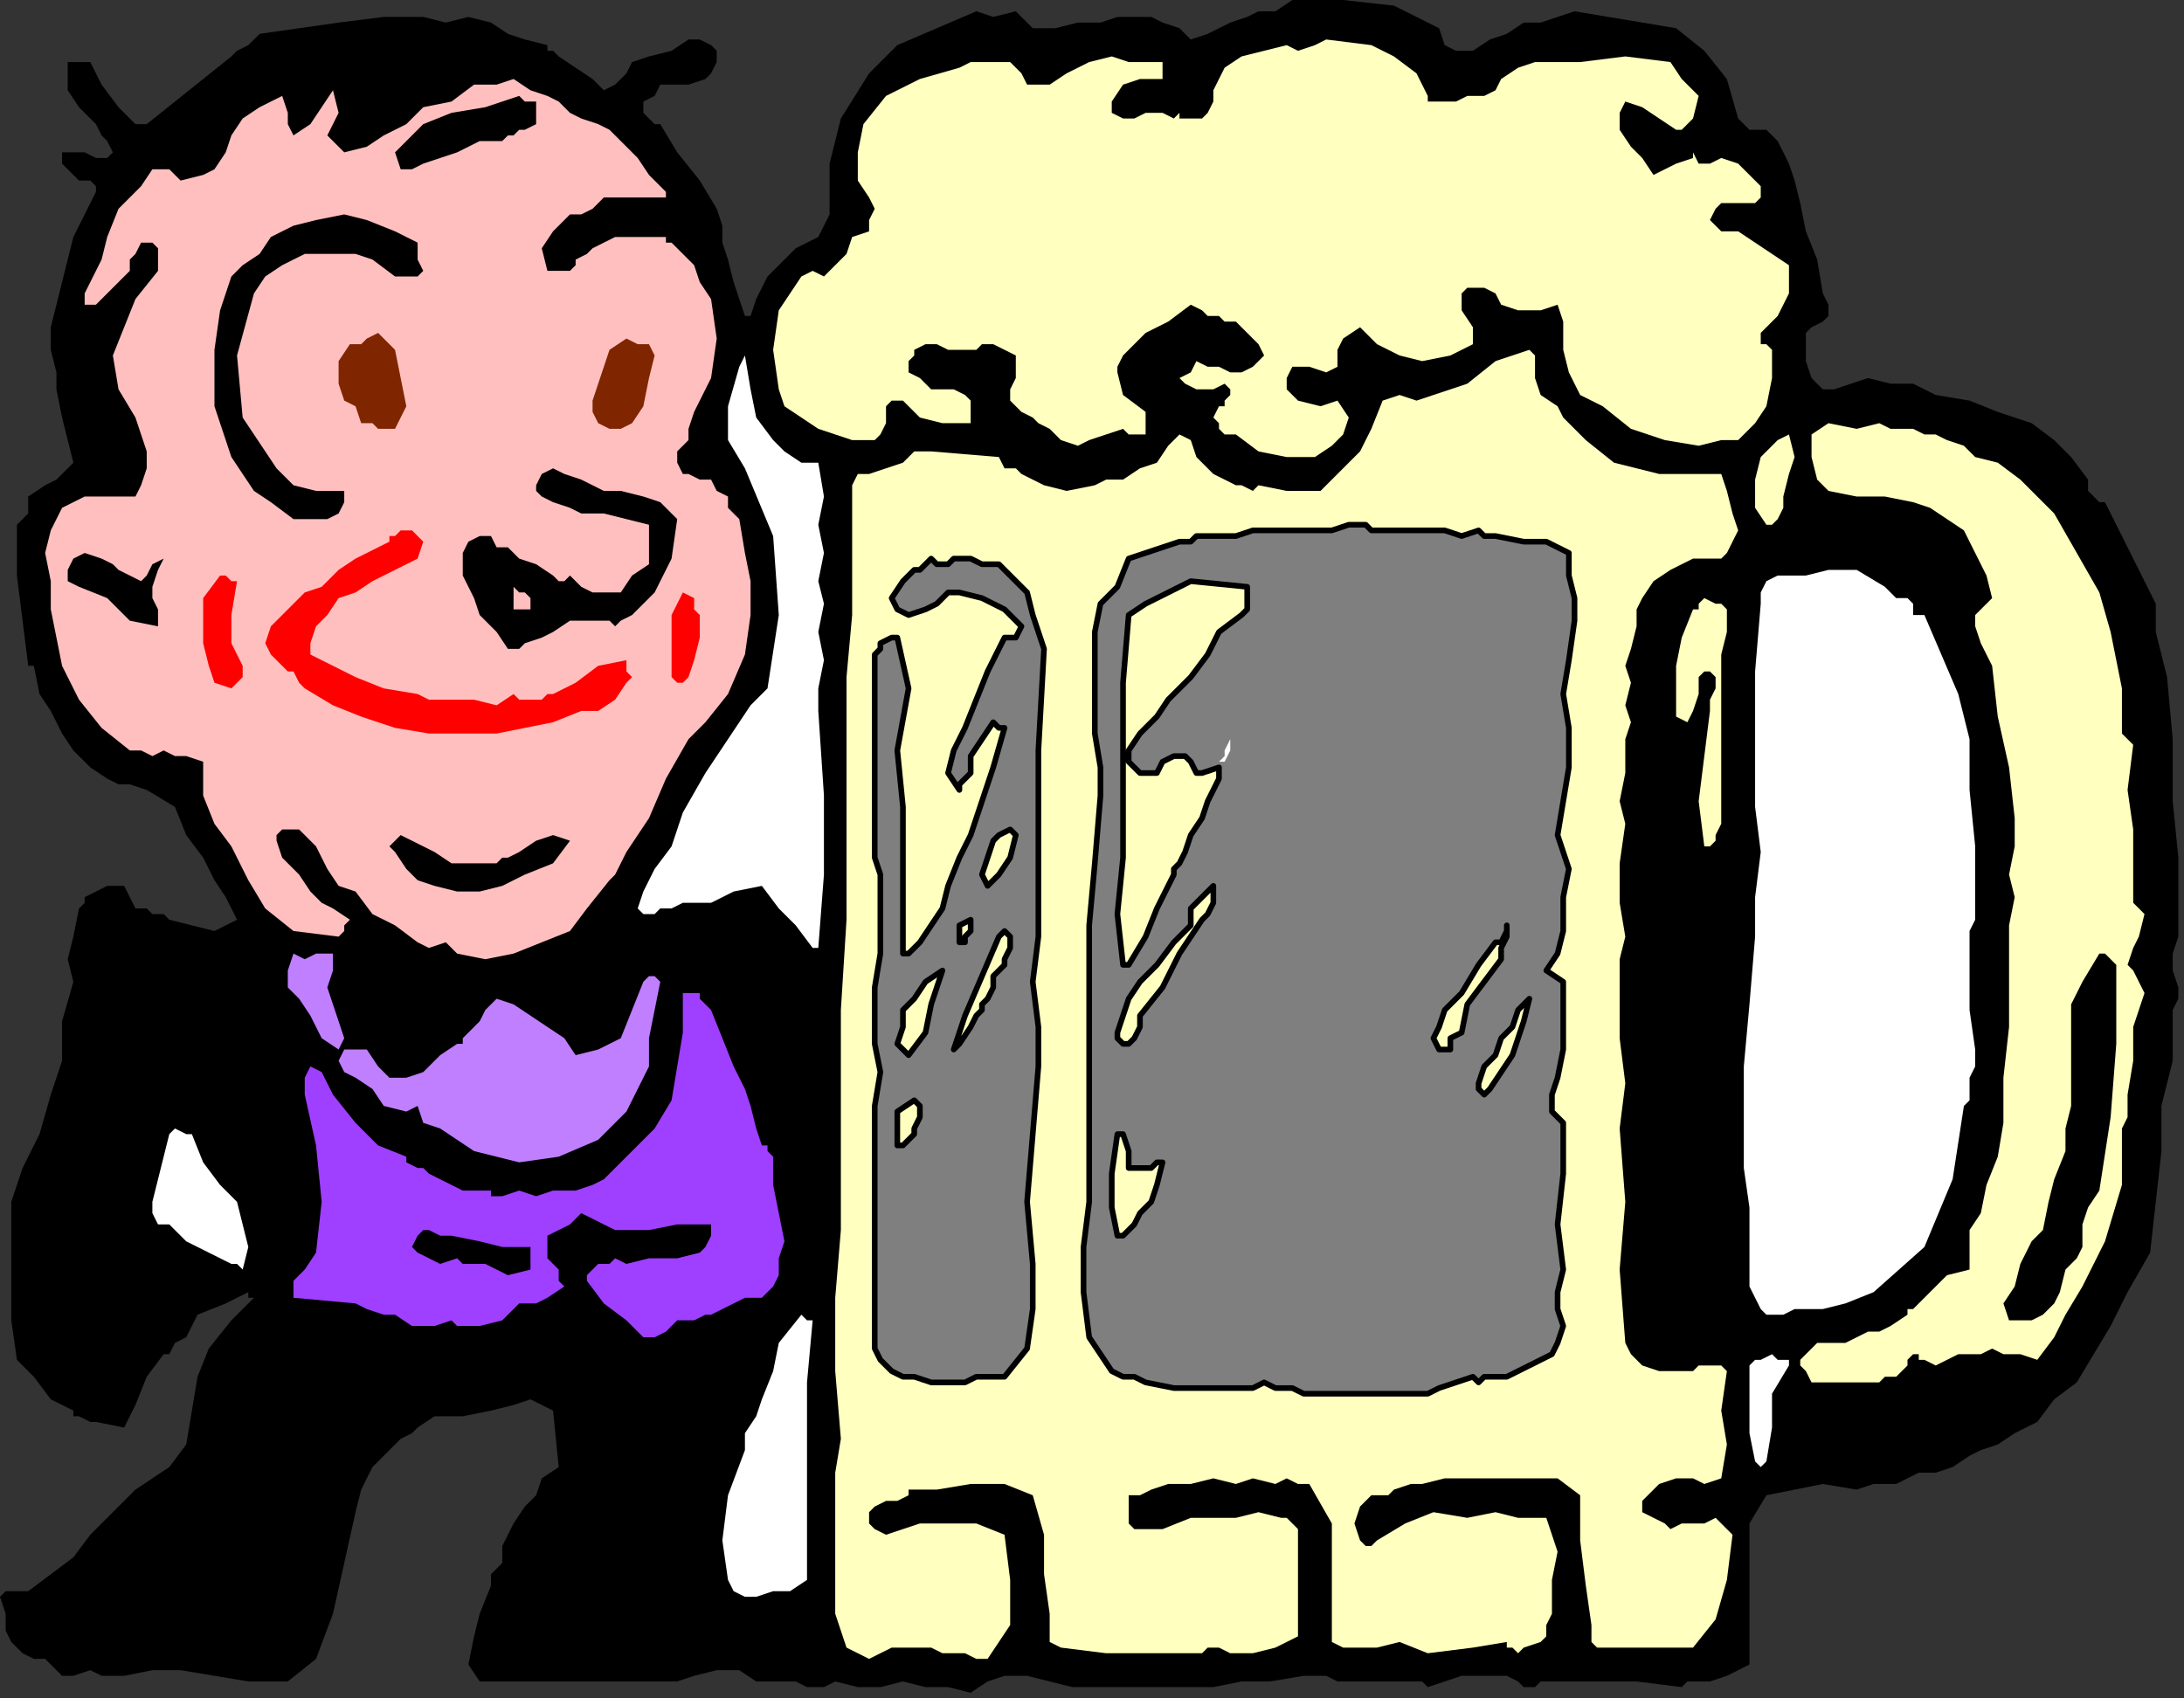 <?xml version="1.0" encoding="UTF-8" standalone="no"?>
<svg
   xmlns:dc="http://purl.org/dc/elements/1.1/"
   xmlns:cc="http://creativecommons.org/ns#"
   xmlns:rdf="http://www.w3.org/1999/02/22-rdf-syntax-ns#"
   xmlns:svg="http://www.w3.org/2000/svg"
   xmlns="http://www.w3.org/2000/svg"
   xmlns:sodipodi="http://sodipodi.sourceforge.net/DTD/sodipodi-0.dtd"
   xmlns:inkscape="http://www.inkscape.org/namespaces/inkscape"
   version="1.0"
   width="65.532mm"
   height="50.969mm"
   id="svg87"
   sodipodi:docname="PESSG032.WMF">
  <rect width="100%" height="100%" fill="#333333" stroke="none"/>
  <sodipodi:namedview
     pagecolor="#ffffff"
     bordercolor="#666666"
     borderopacity="1"
     objecttolerance="10"
     gridtolerance="10"
     guidetolerance="10"
     inkscape:pageopacity="0"
     inkscape:pageshadow="2"
     inkscape:window-width="640"
     inkscape:window-height="480"
     id="namedview89" />
  <defs
     id="defs3">
    <pattern
       id="WMFhbasepattern"
       patternUnits="userSpaceOnUse"
       width="6"
       height="6"
       x="0"
       y="0" />
  </defs>
  <path
     style="fill:#000000;fill-rule:evenodd;fill-opacity:1;stroke:none;"
     d="  M 163.2,3.2   L 163.84,5.12   L 165.12,5.76   L 167.04,5.76   L 167.04,5.76   L 168.96,4.48   L 170.88,3.84   L 172.8,2.56   L 172.8,2.56   L 174.72,2.56   L 176.64,1.92   L 178.56,1.28   L 178.56,1.28   L 182.4,1.92   L 186.24,2.56   L 190.08,3.2   L 190.08,3.2   L 193.28,5.76   L 195.84,8.96   L 197.12,13.44   L 197.12,13.44   L 198.4,14.72   L 200.32,14.72   L 201.6,16   L 201.6,16   L 202.88,18.56   L 203.52,20.48   L 204.16,23.04   L 204.16,23.04   L 204.8,26.24   L 206.08,29.44   L 206.72,33.28   L 206.72,33.28   L 207.36,34.56   L 207.36,35.84   L 206.72,36.48   L 206.72,36.48   L 205.44,37.12   L 204.8,37.76   L 204.8,38.4   L 204.8,38.4   L 204.8,40.96   L 205.44,42.88   L 206.72,44.16   L 206.72,44.16   L 208,44.16   L 209.92,43.52   L 211.84,42.88   L 211.84,42.88   L 214.4,43.52   L 216.96,43.52   L 219.52,44.8   L 219.52,44.8   L 223.36,45.44   L 226.56,46.72   L 230.4,48   L 230.4,48   L 232.96,49.92   L 234.88,51.84   L 236.8,54.4   L 236.8,54.4   L 236.8,55.68   L 237.44,56.32   L 238.08,56.96   L 238.08,56.96   L 238.72,56.96   L 240.64,60.8   L 242.56,64.64   L 244.48,68.48   L 244.48,68.48   L 244.48,71.68   L 245.12,74.24   L 245.76,76.8   L 245.76,76.8   L 246.4,83.84   L 246.4,90.88   L 247.04,97.28   L 247.04,97.28   L 247.04,106.24   L 246.4,108.16   L 246.4,110.08   L 247.04,112   L 247.04,112   L 247.04,113.28   L 246.4,114.56   L 246.4,115.2   L 246.4,115.2   L 246.4,120.32   L 245.12,125.44   L 245.12,129.92   L 245.12,129.92   L 245.12,130.56   L 244.48,136.32   L 243.84,142.08   L 241.28,146.56   L 241.28,146.56   L 239.36,150.4   L 237.44,153.6   L 235.52,156.8   L 235.52,156.8   L 232.96,158.72   L 231.04,161.28   L 228.48,162.56   L 228.48,162.56   L 226.56,163.84   L 224.64,164.48   L 223.36,165.12   L 223.36,165.12   L 221.44,166.4   L 219.52,167.04   L 217.6,167.04   L 217.6,167.04   L 215.04,168.32   L 212.48,168.32   L 210.56,168.96   L 210.56,168.96   L 206.72,168.32   L 203.52,168.96   L 200.32,169.6   L 200.32,169.6   L 198.4,172.8   L 198.4,177.92   L 198.4,183.68   L 198.4,188.8   L 198.4,188.8   L 195.84,190.08   L 193.92,190.72   L 191.36,190.72   L 191.36,190.72   L 190.72,191.36   L 185.6,190.72   L 179.84,190.72   L 174.72,190.72   L 174.72,190.72   L 174.08,191.36   L 172.8,191.36   L 172.16,190.72   L 172.16,190.72   L 170.88,190.08   L 169.6,190.08   L 168.32,190.08   L 168.32,190.08   L 165.76,190.08   L 163.84,190.72   L 161.92,191.36   L 161.92,191.36   L 161.28,190.72   L 151.68,190.72   L 150.4,190.08   L 149.12,190.08   L 147.84,190.08   L 147.84,190.08   L 144,190.72   L 140.8,190.72   L 137.6,191.36   L 137.6,191.36   L 135.68,191.36   L 134.4,191.36   L 132.48,191.36   L 132.48,191.36   L 127.36,191.36   L 121.6,191.36   L 116.48,190.08   L 116.48,190.08   L 113.92,190.08   L 112,190.72   L 110.08,192   L 110.08,192   L 107.52,191.36   L 104.96,191.36   L 102.4,190.72   L 102.4,190.72   L 99.84,191.36   L 97.28,191.36   L 94.72,190.72   L 94.72,190.72   L 93.44,191.36   L 91.52,191.36   L 90.24,190.72   L 90.24,190.72   L 87.68,190.72   L 85.76,190.72   L 83.84,189.44   L 83.84,189.44   L 81.28,189.44   L 78.72,190.08   L 76.8,190.72   L 76.8,190.72   L 74.24,190.72   L 71.68,190.72   L 69.76,190.72   L 69.76,190.72   L 68.48,190.72   L 67.84,190.72   L 67.2,190.72   L 67.2,190.72   L 62.72,190.72   L 58.88,190.72   L 54.4,190.72   L 54.4,190.72   L 53.12,188.8   L 53.76,185.6   L 54.4,183.04   L 55.68,179.84   L 55.68,179.84   L 55.68,178.56   L 56.32,177.92   L 56.96,177.28   L 56.96,177.28   L 56.96,175.36   L 58.24,172.8   L 59.52,170.88   L 59.52,170.88   L 60.8,169.6   L 61.44,167.68   L 63.36,166.4   L 63.36,166.4   L 62.72,160   L 60.16,158.72   L 58.24,159.36   L 55.68,160   L 55.68,160   L 52.48,160.64   L 49.28,160.64   L 47.36,161.92   L 47.36,161.92   L 46.72,162.56   L 45.44,163.2   L 44.8,163.84   L 44.8,163.84   L 42.24,166.4   L 40.96,168.96   L 40.32,171.52   L 40.32,171.52   L 39.04,177.28   L 37.76,183.04   L 35.84,188.16   L 35.84,188.16   L 32.64,190.72   L 28.16,190.72   L 24.32,190.08   L 24.32,190.08   L 20.48,189.44   L 17.28,189.44   L 14.08,190.08   L 14.08,190.08   L 11.52,190.08   L 10.24,189.44   L 8.32,190.08   L 8.32,190.08   L 7.04,190.08   L 5.76,188.8   L 5.12,188.16   L 5.12,188.16   L 3.84,188.16   L 2.56,187.52   L 1.28,186.24   L 1.28,186.24   L 0.64,184.96   L 0.64,183.04   L 0,181.12   L 0,181.12   L 0.64,180.48   L 1.92,180.48   L 3.2,180.48   L 3.2,180.48   L 5.76,178.56   L 8.32,176.64   L 10.24,174.08   L 10.24,174.08   L 12.8,171.52   L 15.36,168.96   L 19.2,166.4   L 19.2,166.4   L 21.12,163.84   L 21.76,160   L 22.4,156.16   L 22.4,156.16   L 23.68,152.96   L 26.24,149.76   L 28.8,147.2   L 28.8,147.2   L 28.8,147.2   L 28.16,147.2   L 28.16,146.56   L 28.16,146.56   L 25.6,147.84   L 22.4,149.12   L 21.12,151.68   L 21.12,151.68   L 19.84,152.32   L 19.2,153.6   L 18.56,153.6   L 18.56,153.6   L 16.64,156.16   L 15.36,159.36   L 14.08,161.92   L 10.88,161.28   L 10.88,161.28   L 10.24,161.28   L 8.96,160.64   L 8.32,160.64   L 8.32,160.64   L 8.32,160   L 5.76,158.72   L 3.84,156.16   L 1.92,154.24   L 1.92,154.24   L 1.28,149.76   L 1.28,145.28   L 1.28,140.8   L 1.28,140.8   L 1.28,136.32   L 2.56,132.48   L 4.48,128.64   L 5.76,124.16   L 5.76,124.16   L 7.04,120.32   L 7.04,115.84   L 8.32,111.36   L 8.32,111.36   L 7.68,108.8   L 8.32,106.24   L 8.96,103.04   L 8.96,103.04   L 8.96,103.04   L 9.6,102.4   L 9.6,101.76   L 9.6,101.76   L 10.88,101.12   L 12.16,100.48   L 14.08,100.48   L 14.08,100.48   L 14.72,101.76   L 15.36,103.04   L 16.64,103.04   L 16.64,103.04   L 17.28,103.68   L 18.56,103.68   L 19.2,104.32   L 19.2,104.32   L 21.76,104.96   L 24.32,105.6   L 26.88,104.32   L 26.88,104.32   L 25.6,101.76   L 24.32,99.84   L 23.04,97.28   L 23.04,97.28   L 21.12,94.72   L 19.84,91.52   L 16.64,89.6   L 16.64,89.6   L 14.72,88.96   L 13.44,88.96   L 12.16,88.32   L 12.16,88.32   L 10.24,87.04   L 8.32,85.12   L 7.04,83.2   L 7.04,83.2   L 5.76,80.64   L 4.48,78.72   L 3.84,75.52   L 3.84,75.52   L 3.2,75.52   L 2.56,70.4   L 1.92,65.28   L 1.92,59.52   L 1.92,59.52   L 3.2,58.24   L 3.2,56.32   L 5.12,55.04   L 5.12,55.04   L 6.4,54.4   L 7.04,53.76   L 8.32,52.48   L 8.32,52.48   L 7.68,49.92   L 7.04,47.36   L 6.4,44.16   L 6.4,44.16   L 6.4,42.24   L 5.76,39.68   L 5.76,37.12   L 5.76,37.12   L 7.04,32   L 8.32,26.88   L 10.88,21.76   L 10.88,21.76   L 10.88,21.76   L 10.88,21.12   L 10.24,20.48   L 10.24,20.48   L 8.96,20.48   L 8.32,19.84   L 7.68,19.2   L 7.68,19.2   L 7.04,18.56   L 7.04,17.92   L 7.04,17.28   L 7.04,17.28   L 8.32,17.28   L 9.6,17.28   L 10.88,17.92   L 10.88,17.92   L 11.52,17.92   L 12.16,17.92   L 12.8,17.28   L 12.8,17.28   L 12.16,16   L 11.52,15.36   L 10.88,14.08   L 10.88,14.08   L 8.96,12.16   L 7.68,10.24   L 7.68,7.68   L 7.68,7.68   L 7.68,7.04   L 8.96,7.04   L 10.24,7.04   L 10.24,7.04   L 11.52,9.6   L 13.44,12.16   L 15.36,14.08   L 15.36,14.08   L 16.64,14.08   L 19.84,11.52   L 23.04,8.96   L 26.24,6.4   L 26.24,6.4   L 26.88,5.76   L 28.16,5.12   L 29.44,3.84   L 29.44,3.84   L 33.92,3.2   L 38.4,2.56   L 43.52,1.92   L 43.52,1.92   L 44.8,1.92   L 46.08,1.92   L 48,1.92   L 48,1.92   L 50.56,2.56   L 53.12,1.92   L 55.68,2.56   L 55.68,2.56   L 57.6,3.84   L 59.52,4.48   L 62.08,5.12   L 62.08,5.12   L 62.08,5.76   L 62.72,5.76   L 63.36,6.4   L 63.36,6.4   L 65.28,7.68   L 67.2,8.96   L 68.48,10.24   L 68.48,10.24   L 69.76,9.6   L 71.04,8.32   L 71.68,7.04   L 71.68,7.04   L 73.6,6.4   L 76.16,5.76   L 78.08,4.48   L 78.08,4.48   L 79.36,4.48   L 80.64,5.12   L 81.28,5.76   L 81.28,5.76   L 81.28,7.04   L 80.64,8.32   L 80,8.96   L 80,8.96   L 78.08,9.6   L 76.8,9.6   L 74.88,9.6   L 74.88,9.6   L 74.24,10.88   L 72.96,11.52   L 72.96,12.8   L 72.96,12.8   L 73.6,13.44   L 74.24,14.08   L 74.88,14.08   L 74.88,14.08   L 76.8,17.28   L 79.36,20.48   L 81.28,23.68   L 81.28,23.68   L 81.92,25.6   L 81.92,27.52   L 82.56,29.44   L 82.56,29.44   L 83.2,32   L 83.84,33.92   L 84.48,35.84   L 84.48,35.84   L 85.12,35.84   L 85.76,33.92   L 87.04,31.36   L 88.96,29.44   L 88.96,29.44   L 89.6,28.8   L 90.24,28.16   L 91.52,27.52   L 91.52,27.52   L 92.8,26.88   L 93.44,25.6   L 94.08,24.32   L 94.08,24.32   L 94.08,18.56   L 95.36,13.44   L 98.56,8.32   L 98.56,8.32   L 101.76,5.12   L 106.24,3.2   L 110.72,1.28   L 110.72,1.28   L 112.64,1.92   L 115.2,1.28   L 117.12,3.2   L 117.12,3.2   L 119.68,3.2   L 122.24,2.56   L 124.8,2.56   L 124.8,2.56   L 126.72,1.92   L 128.64,1.92   L 130.56,1.92   L 130.56,1.92   L 131.84,2.56   L 133.76,3.2   L 135.04,4.48   L 135.04,4.48   L 136.96,3.84   L 139.52,2.56   L 141.44,1.92   L 141.44,1.92   L 142.72,1.28   L 144.64,1.28   L 146.56,0   L 146.56,0   L 152.32,0   L 158.08,0.64   L 163.2,3.2  z "
     id="path5" />
  <path
     style="fill:#ffffbf;fill-rule:evenodd;fill-opacity:1;stroke:none;"
     d="  M 155.52,5.12   L 158.08,6.4   L 160.64,8.32   L 161.92,10.88   L 161.92,10.88   L 161.92,11.52   L 162.56,11.52   L 163.2,11.52   L 163.2,11.52   L 163.84,11.52   L 165.12,11.52   L 166.4,10.88   L 166.4,10.88   L 167.04,10.88   L 168.32,10.88   L 169.6,10.24   L 169.6,10.24   L 170.24,8.96   L 172.16,7.68   L 174.08,7.04   L 174.08,7.04   L 179.2,7.04   L 184.32,6.4   L 189.44,7.04   L 189.44,7.04   L 190.72,8.96   L 192.64,10.88   L 192,13.44   L 192,13.44   L 191.36,14.08   L 190.72,14.72   L 190.08,14.72   L 190.08,14.72   L 188.16,13.44   L 186.24,12.16   L 184.32,11.52   L 184.32,11.52   L 183.68,12.8   L 183.68,14.08   L 183.68,14.72   L 183.68,14.72   L 184.96,16.64   L 186.24,17.92   L 187.52,19.84   L 187.52,19.84   L 188.8,19.2   L 190.08,18.56   L 192,17.92   L 192,17.92   L 192,17.28   L 192.64,18.56   L 193.92,18.56   L 195.2,17.92   L 195.2,17.92   L 197.12,18.56   L 198.4,19.84   L 199.68,21.12   L 199.68,21.12   L 199.68,21.76   L 199.68,22.4   L 199.04,23.04   L 199.04,23.04   L 197.76,23.04   L 196.48,23.04   L 195.2,23.04   L 195.2,23.04   L 194.56,23.68   L 193.92,24.96   L 194.56,25.6   L 194.56,25.6   L 195.2,26.24   L 196.48,26.24   L 197.12,26.24   L 197.12,26.24   L 199.04,27.52   L 200.96,28.8   L 202.88,30.08   L 202.88,30.08   L 202.88,33.28   L 201.6,35.84   L 199.68,37.76   L 199.68,37.76   L 199.68,39.04   L 200.32,39.04   L 200.96,39.68   L 200.96,39.68   L 200.96,42.88   L 200.32,46.08   L 199.04,48   L 199.04,48   L 197.12,49.92   L 195.2,49.92   L 192.64,50.56   L 192.64,50.56   L 188.8,49.92   L 184.96,48.64   L 181.76,46.08   L 181.76,46.08   L 179.2,44.8   L 177.92,42.24   L 177.28,39.68   L 177.28,39.68   L 177.28,38.4   L 177.28,36.48   L 176.64,34.56   L 176.64,34.56   L 174.72,35.2   L 172.16,35.2   L 170.24,34.56   L 170.24,34.56   L 169.6,33.28   L 168.32,32.64   L 167.04,32.64   L 167.04,32.64   L 166.4,32.64   L 165.76,33.28   L 165.76,33.28   L 165.76,33.28   L 165.76,35.2   L 167.04,37.12   L 167.04,39.04   L 167.04,39.04   L 164.48,40.32   L 161.28,40.96   L 158.72,40.32   L 158.72,40.32   L 156.16,39.04   L 154.24,37.12   L 152.32,38.4   L 152.32,38.4   L 151.68,39.68   L 151.68,41.6   L 150.4,42.24   L 150.4,42.24   L 148.48,41.6   L 146.56,41.6   L 145.92,42.88   L 145.92,42.88   L 145.92,44.16   L 146.56,44.8   L 147.2,45.44   L 147.2,45.44   L 149.76,46.08   L 151.68,45.44   L 152.96,47.36   L 152.96,47.36   L 152.32,49.28   L 151.04,50.56   L 149.12,51.84   L 149.12,51.84   L 145.92,51.84   L 142.72,51.2   L 140.16,49.28   L 140.16,49.28   L 139.52,49.28   L 138.88,49.28   L 138.24,48.64   L 138.24,48.64   L 138.24,48   L 137.6,47.36   L 138.24,46.08   L 138.24,46.08   L 138.88,46.08   L 138.88,45.44   L 139.52,44.8   L 139.52,44.8   L 139.52,44.16   L 139.52,44.16   L 138.88,43.52   L 138.88,43.52   L 137.6,44.16   L 135.68,44.16   L 134.4,43.52   L 134.4,43.52   L 133.76,42.88   L 135.04,42.24   L 135.68,40.96   L 135.68,40.96   L 136.96,41.6   L 138.24,41.6   L 139.52,42.24   L 139.52,42.24   L 140.8,42.24   L 142.08,41.6   L 143.36,40.32   L 143.36,40.32   L 142.72,39.04   L 141.44,37.76   L 140.16,36.48   L 140.16,36.48   L 139.52,36.48   L 138.88,36.48   L 138.24,35.84   L 138.24,35.84   L 136.96,35.84   L 136.32,35.2   L 135.04,34.56   L 135.04,34.56   L 132.48,36.48   L 129.92,37.76   L 128,39.68   L 128,39.68   L 127.36,40.32   L 126.72,41.6   L 126.72,42.24   L 126.72,42.24   L 127.36,44.8   L 129.92,46.72   L 129.92,49.28   L 129.92,49.28   L 128.64,49.28   L 128,49.28   L 127.36,48.64   L 127.36,48.64   L 125.44,49.28   L 123.52,49.92   L 122.24,50.56   L 122.24,50.56   L 120.32,49.92   L 119.04,48.64   L 117.76,48   L 117.76,48   L 117.12,47.36   L 115.84,46.72   L 115.2,46.08   L 115.2,46.08   L 114.56,45.44   L 114.56,44.16   L 115.2,42.88   L 115.2,42.88   L 115.2,42.24   L 115.2,40.96   L 115.2,40.32   L 115.2,40.32   L 113.92,39.68   L 112.64,39.04   L 111.36,39.04   L 111.36,39.04   L 110.72,39.68   L 110.08,39.68   L 109.44,39.68   L 109.44,39.68   L 107.52,39.68   L 106.24,39.04   L 104.96,39.04   L 104.96,39.04   L 103.68,39.68   L 103.68,40.32   L 103.04,40.96   L 103.04,40.96   L 103.04,42.24   L 104.32,42.88   L 104.96,43.52   L 104.96,43.52   L 105.6,44.16   L 106.24,44.16   L 106.88,44.16   L 106.88,44.16   L 108.16,44.16   L 109.44,44.8   L 110.08,45.44   L 110.08,45.44   L 110.08,46.08   L 110.08,47.36   L 110.08,48   L 110.08,48   L 106.88,48   L 104.32,47.36   L 102.4,45.44   L 102.4,45.44   L 101.12,45.44   L 100.48,46.08   L 100.48,46.72   L 100.48,46.72   L 100.48,48   L 99.84,49.28   L 99.2,49.92   L 99.2,49.92   L 96.64,49.92   L 94.72,49.28   L 92.8,48.64   L 92.8,48.64   L 90.88,47.36   L 88.96,46.08   L 88.32,44.16   L 88.32,44.16   L 87.68,39.68   L 88.32,35.2   L 90.88,31.36   L 90.88,31.36   L 92.16,30.72   L 93.44,31.36   L 94.72,30.08   L 94.72,30.08   L 96,28.8   L 96.64,26.88   L 98.56,26.24   L 98.56,26.24   L 98.56,24.96   L 99.2,23.68   L 98.56,22.4   L 98.56,22.4   L 97.28,20.48   L 97.28,17.28   L 97.92,14.08   L 97.92,14.08   L 100.48,10.88   L 104.32,8.96   L 108.8,7.68   L 108.8,7.68   L 110.08,7.04   L 112.64,7.04   L 114.56,7.04   L 114.56,7.04   L 115.84,8.32   L 116.48,9.6   L 119.04,9.6   L 119.04,9.6   L 120.96,8.32   L 123.52,7.04   L 126.08,6.4   L 126.08,6.4   L 128,7.04   L 129.92,7.04   L 131.84,7.04   L 131.84,7.04   L 131.84,7.68   L 131.84,8.32   L 131.84,8.96   L 131.84,8.96   L 129.28,8.96   L 127.36,9.6   L 126.08,11.52   L 126.08,11.52   L 126.08,12.8   L 127.36,13.44   L 128.64,13.44   L 128.64,13.44   L 129.92,12.8   L 131.84,12.8   L 133.12,13.44   L 133.12,13.44   L 133.76,12.8   L 133.76,13.44   L 135.04,13.44   L 135.68,13.44   L 135.68,13.44   L 136.32,13.44   L 136.96,12.8   L 137.6,11.52   L 137.6,11.52   L 137.6,10.24   L 138.24,8.96   L 138.88,7.68   L 138.88,7.68   L 140.8,6.4   L 143.36,5.76   L 145.92,5.12   L 145.92,5.12   L 147.2,5.76   L 149.12,5.12   L 150.4,4.48   L 150.4,4.48   L 155.52,5.12  z "
     id="path7" />
  <path
     style="fill:#ffbfbf;fill-rule:evenodd;fill-opacity:1;stroke:none;"
     d="  M 60.16,10.24   L 62.08,10.88   L 63.36,11.52   L 64.64,12.8   L 64.64,12.8   L 65.92,13.44   L 67.84,14.08   L 69.12,14.72   L 69.12,14.72   L 69.76,15.36   L 70.4,16   L 71.04,16.64   L 71.04,16.64   L 72.32,17.92   L 73.6,19.84   L 75.52,21.76   L 75.52,21.76   L 75.52,22.4   L 74.24,22.4   L 72.96,22.4   L 72.32,22.4   L 72.32,22.4   L 71.04,22.4   L 69.76,22.4   L 68.48,22.4   L 68.48,22.4   L 67.2,23.68   L 65.92,24.32   L 64.64,24.32   L 64.64,24.32   L 62.72,26.24   L 61.44,28.16   L 62.08,30.72   L 62.08,30.72   L 62.72,30.72   L 63.36,30.72   L 64.64,30.72   L 64.64,30.72   L 65.28,30.08   L 65.28,29.44   L 66.56,28.8   L 66.56,28.8   L 67.2,28.16   L 68.48,27.52   L 69.76,26.88   L 69.76,26.88   L 71.68,26.88   L 73.6,26.88   L 75.52,26.88   L 75.52,26.88   L 75.52,27.52   L 76.16,27.52   L 76.8,28.16   L 76.8,28.16   L 78.72,30.08   L 79.36,32   L 80.64,33.92   L 80.64,33.92   L 81.28,38.4   L 80.64,42.88   L 78.72,46.72   L 78.72,46.72   L 78.08,48.64   L 78.08,49.92   L 76.8,51.2   L 76.8,51.2   L 76.8,52.48   L 77.44,53.76   L 78.08,53.76   L 78.08,53.76   L 79.36,54.4   L 80.64,54.4   L 81.28,55.68   L 81.28,55.68   L 82.56,56.32   L 82.56,57.6   L 83.84,58.88   L 83.84,58.88   L 84.48,62.72   L 85.12,65.92   L 85.12,69.76   L 85.12,69.76   L 84.48,74.24   L 82.56,78.72   L 80,81.92   L 80,81.92   L 79.36,82.56   L 78.72,83.2   L 78.08,83.84   L 78.08,83.84   L 75.52,88.32   L 73.6,92.8   L 71.04,96.64   L 71.04,96.64   L 70.4,97.92   L 69.76,99.2   L 69.12,99.84   L 69.12,99.84   L 66.56,103.04   L 64.64,105.6   L 61.44,106.88   L 61.44,106.88   L 58.24,108.16   L 55.04,108.8   L 51.84,108.16   L 51.84,108.16   L 50.56,106.88   L 48.64,107.52   L 47.36,106.88   L 47.36,106.88   L 44.8,104.96   L 42.24,103.68   L 40.32,101.12   L 40.32,101.12   L 38.4,100.48   L 37.12,98.56   L 35.84,96   L 35.84,96   L 35.2,95.36   L 33.92,94.08   L 32.64,94.08   L 32.64,94.08   L 32,94.08   L 31.36,94.72   L 31.36,95.36   L 31.36,95.36   L 32,97.28   L 33.92,99.2   L 35.2,101.12   L 35.2,101.12   L 36.48,102.4   L 37.76,103.04   L 39.68,104.32   L 39.68,104.32   L 39.04,104.96   L 39.04,105.6   L 38.4,106.24   L 38.4,106.24   L 33.28,105.6   L 30.08,103.04   L 28.16,99.84   L 26.24,96   L 26.24,96   L 24.32,93.44   L 23.04,90.24   L 23.04,86.4   L 23.04,86.4   L 21.12,85.76   L 19.84,85.76   L 18.56,85.12   L 18.56,85.12   L 17.28,85.76   L 16,85.12   L 14.72,85.12   L 14.72,85.12   L 11.52,82.56   L 8.96,79.36   L 7.04,75.52   L 7.04,75.52   L 6.4,72.32   L 5.76,69.12   L 5.76,65.92   L 5.76,65.92   L 5.12,62.72   L 5.76,60.16   L 7.04,57.6   L 7.04,57.6   L 9.6,56.32   L 12.8,56.32   L 15.36,56.32   L 15.36,56.32   L 16,55.04   L 16.64,53.12   L 16.64,51.2   L 16.64,51.2   L 15.36,47.36   L 13.44,44.16   L 12.8,40.32   L 12.8,40.32   L 14.08,37.12   L 15.36,33.92   L 17.92,30.72   L 17.92,30.72   L 17.92,30.08   L 17.92,28.8   L 17.92,28.16   L 17.92,28.16   L 17.28,27.52   L 16.64,27.52   L 16,27.52   L 16,27.52   L 15.36,28.8   L 14.72,29.44   L 14.72,30.72   L 14.72,30.72   L 10.88,34.56   L 9.6,34.56   L 9.6,33.28   L 10.24,32   L 10.24,32   L 11.52,29.44   L 12.16,26.88   L 13.44,23.68   L 13.44,23.68   L 14.72,22.4   L 16,21.12   L 17.28,19.2   L 17.28,19.2   L 19.2,19.2   L 20.48,20.48   L 23.04,19.84   L 23.04,19.84   L 24.32,19.2   L 25.6,17.28   L 26.24,15.36   L 26.24,15.36   L 27.52,13.44   L 29.44,12.16   L 32,10.88   L 32,10.88   L 32.64,12.8   L 32.64,14.08   L 33.28,15.36   L 33.28,15.36   L 35.2,14.08   L 36.48,12.16   L 37.76,10.24   L 37.76,10.24   L 38.4,12.8   L 37.12,15.36   L 39.04,17.28   L 39.04,17.28   L 41.6,16.64   L 43.52,15.36   L 46.08,14.08   L 46.08,14.08   L 48,12.16   L 51.2,11.52   L 53.76,9.6   L 53.76,9.6   L 56.32,9.6   L 58.24,8.96   L 60.16,10.24  z "
     id="path9" />
  <path
     style="fill:#000000;fill-rule:evenodd;fill-opacity:1;stroke:none;"
     d="  M 60.8,12.8   L 60.8,14.08   L 59.52,14.72   L 58.88,14.72   L 58.88,14.72   L 58.24,15.36   L 57.6,15.36   L 56.96,16   L 56.96,16   L 54.4,16   L 51.84,17.28   L 49.92,17.92   L 49.92,17.92   L 48,18.56   L 46.72,19.2   L 45.44,19.2   L 45.44,19.2   L 44.8,17.28   L 46.08,16   L 48,14.08   L 48,14.08   L 51.2,12.8   L 55.04,12.16   L 58.88,10.88   L 58.88,10.88   L 59.52,11.52   L 60.8,11.52   L 60.8,12.8  z "
     id="path11" />
  <path
     style="fill:#000000;fill-rule:evenodd;fill-opacity:1;stroke:none;"
     d="  M 47.36,27.52   L 47.36,29.44   L 48,30.72   L 47.36,31.36   L 47.36,31.36   L 44.8,31.36   L 42.24,29.44   L 40.32,28.8   L 40.32,28.8   L 38.4,28.8   L 36.48,28.8   L 34.56,28.8   L 34.56,28.8   L 32,30.08   L 30.08,31.36   L 28.8,33.28   L 28.8,33.28   L 26.88,40.32   L 27.52,47.36   L 31.36,53.12   L 31.36,53.12   L 33.28,55.04   L 35.84,55.68   L 39.04,55.68   L 39.04,55.68   L 39.04,56.32   L 39.04,56.32   L 39.04,56.96   L 39.04,56.96   L 38.4,58.24   L 37.12,58.88   L 35.84,58.88   L 35.84,58.88   L 33.28,58.88   L 30.72,56.96   L 28.8,55.68   L 28.8,55.68   L 27.52,53.76   L 26.24,51.84   L 25.6,49.92   L 25.6,49.92   L 24.96,48   L 24.32,46.08   L 24.32,43.52   L 24.32,43.52   L 24.32,39.68   L 24.96,35.2   L 26.24,31.36   L 26.24,31.36   L 27.52,30.08   L 29.44,28.8   L 30.72,26.88   L 30.72,26.88   L 33.28,25.6   L 35.84,24.96   L 39.04,24.32   L 39.04,24.32   L 41.6,24.96   L 44.8,26.24   L 47.36,27.52  z "
     id="path13" />
  <path
     style="fill:#ffffbf;fill-rule:evenodd;fill-opacity:1;stroke:none;"
     d="  M 174.08,40.32   L 174.08,42.88   L 174.72,44.8   L 176.64,46.08   L 176.64,46.08   L 177.28,47.36   L 178.56,48.64   L 179.84,49.92   L 179.84,49.92   L 183.04,52.48   L 188.16,53.76   L 193.28,53.76   L 193.28,53.76   L 193.92,53.76   L 194.56,53.76   L 195.2,53.76   L 195.2,53.76   L 195.84,55.68   L 196.48,58.24   L 197.12,60.16   L 197.12,60.16   L 196.48,61.44   L 195.84,62.72   L 195.2,63.36   L 195.2,63.36   L 192,63.36   L 189.44,64.64   L 187.52,65.92   L 187.52,65.92   L 186.24,67.84   L 185.6,69.12   L 185.6,71.04   L 185.6,71.04   L 184.96,73.6   L 184.32,75.52   L 184.96,77.44   L 184.96,77.44   L 184.32,80   L 184.96,81.92   L 184.32,83.84   L 184.32,83.84   L 184.32,87.68   L 183.68,90.88   L 184.32,93.44   L 184.32,93.44   L 183.68,97.92   L 183.68,102.4   L 184.32,106.24   L 184.32,106.24   L 183.68,108.8   L 183.68,110.72   L 183.68,112.64   L 183.68,112.64   L 183.68,117.76   L 184.32,122.88   L 183.68,128   L 183.68,128   L 184.32,136.32   L 183.68,144   L 184.32,152.32   L 184.32,152.32   L 184.96,153.6   L 186.24,154.88   L 188.16,155.52   L 188.16,155.52   L 188.8,155.52   L 190.08,155.52   L 192,155.52   L 192,155.52   L 192.64,154.88   L 193.92,154.88   L 195.2,154.88   L 195.2,154.88   L 195.84,155.52   L 195.2,160   L 195.84,163.84   L 195.2,167.68   L 195.2,167.68   L 193.28,168.32   L 192,167.68   L 190.08,167.68   L 190.08,167.68   L 188.16,168.32   L 186.88,169.6   L 186.24,170.24   L 186.24,170.24   L 186.24,171.52   L 187.52,172.16   L 188.8,172.8   L 188.8,172.8   L 189.44,173.44   L 190.72,172.8   L 192,172.8   L 192,172.8   L 192.64,172.8   L 193.28,172.8   L 194.56,172.16   L 194.56,172.16   L 195.2,172.8   L 195.84,173.44   L 196.48,174.08   L 196.48,174.08   L 195.84,179.2   L 194.56,183.68   L 192,186.88   L 192,186.88   L 188.8,186.88   L 185.6,186.88   L 182.4,186.88   L 182.4,186.88   L 181.12,186.88   L 180.48,186.24   L 180.48,184.32   L 180.48,184.32   L 179.84,179.84   L 179.2,174.72   L 179.2,169.6   L 179.2,169.6   L 176.64,167.68   L 173.44,167.68   L 170.24,167.68   L 170.24,167.68   L 167.68,167.68   L 165.76,167.68   L 163.84,167.68   L 163.84,167.68   L 161.28,168.32   L 160,168.32   L 158.08,168.96   L 158.08,168.96   L 157.44,169.6   L 156.16,169.6   L 155.52,169.6   L 155.52,169.6   L 154.24,170.88   L 153.6,172.8   L 154.24,174.72   L 154.24,174.72   L 154.88,175.36   L 155.52,175.36   L 156.16,174.72   L 156.16,174.72   L 159.36,172.8   L 162.56,171.52   L 166.4,172.16   L 166.4,172.16   L 169.6,171.52   L 172.16,172.16   L 175.36,172.16   L 175.36,172.16   L 176.64,176   L 176,179.2   L 176,183.04   L 176,183.04   L 175.36,184.32   L 175.36,185.6   L 174.72,186.24   L 174.72,186.24   L 172.8,186.88   L 172.16,187.52   L 171.52,186.88   L 171.52,186.88   L 170.88,186.88   L 170.88,186.24   L 170.88,186.24   L 170.88,186.24   L 167.04,186.88   L 161.92,187.52   L 158.72,186.24   L 158.72,186.24   L 156.16,186.88   L 154.24,186.88   L 152.32,186.88   L 152.32,186.88   L 151.04,186.24   L 151.04,184.32   L 151.04,183.04   L 151.04,183.04   L 151.04,177.92   L 151.04,172.8   L 148.48,168.32   L 148.48,168.32   L 147.2,168.32   L 145.92,167.68   L 144.64,168.32   L 144.64,168.32   L 142.08,167.68   L 140.16,168.32   L 137.6,167.68   L 137.6,167.68   L 135.04,168.32   L 132.48,168.32   L 130.56,168.96   L 130.56,168.96   L 129.28,169.6   L 128,169.6   L 128,170.88   L 128,170.88   L 128,172.16   L 128,172.8   L 128.64,173.44   L 128.64,173.44   L 131.84,173.44   L 135.04,172.16   L 138.24,172.16   L 138.24,172.16   L 140.16,172.16   L 142.72,171.52   L 145.28,172.16   L 145.28,172.16   L 145.92,172.16   L 146.56,172.8   L 147.2,173.44   L 147.2,173.44   L 147.2,177.92   L 147.2,181.76   L 147.2,185.6   L 147.2,185.6   L 144.64,186.88   L 142.08,187.52   L 139.52,187.52   L 139.52,187.52   L 138.24,186.88   L 136.96,186.88   L 136.32,187.52   L 136.32,187.52   L 130.56,187.52   L 125.44,187.52   L 120.32,186.88   L 120.32,186.88   L 119.04,186.24   L 119.04,184.32   L 119.04,183.04   L 119.04,183.04   L 118.4,178.56   L 118.4,174.08   L 117.12,169.6   L 117.12,169.6   L 113.92,168.32   L 110.08,168.32   L 106.24,168.96   L 103.04,168.96   L 103.04,168.96   L 103.04,169.6   L 101.76,170.24   L 100.48,170.24   L 99.2,170.88   L 99.2,170.88   L 98.56,171.52   L 98.56,172.8   L 99.2,173.44   L 99.2,173.44   L 100.48,174.08   L 102.4,173.44   L 104.32,172.8   L 104.32,172.8   L 107.52,172.8   L 110.72,172.8   L 113.92,174.08   L 113.92,174.08   L 114.56,179.2   L 114.56,184.32   L 112,188.16   L 112,188.16   L 110.72,188.16   L 109.44,187.52   L 108.8,187.52   L 108.8,187.52   L 106.88,187.52   L 105.6,186.88   L 103.68,186.88   L 103.68,186.88   L 101.12,186.88   L 98.56,188.16   L 96,186.88   L 96,186.88   L 94.72,183.04   L 94.72,179.2   L 94.72,175.36   L 94.72,175.36   L 94.72,171.52   L 94.72,167.04   L 95.36,163.2   L 95.36,163.2   L 94.72,155.52   L 94.72,147.2   L 95.36,139.52   L 95.36,139.52   L 95.36,138.24   L 95.36,136.32   L 95.36,134.4   L 95.36,134.4   L 95.36,124.8   L 95.36,114.56   L 96,104.32   L 96,104.32   L 96,103.04   L 96,101.12   L 96,99.2   L 96,99.2   L 96,92.16   L 96,84.48   L 96,76.8   L 96,76.8   L 96.64,69.76   L 96.64,62.72   L 96.64,55.04   L 96.64,55.04   L 97.28,53.76   L 98.56,53.76   L 100.48,53.12   L 100.48,53.12   L 102.4,52.48   L 103.68,51.2   L 105.6,51.2   L 105.6,51.2   L 113.28,51.84   L 113.92,53.12   L 115.2,53.12   L 115.84,53.76   L 115.84,53.76   L 118.4,55.04   L 120.96,55.68   L 124.16,55.04   L 124.16,55.04   L 125.44,54.4   L 127.36,54.4   L 129.28,53.12   L 129.28,53.12   L 131.2,52.48   L 132.48,50.56   L 133.76,49.28   L 133.76,49.28   L 135.04,49.92   L 135.68,51.84   L 136.32,52.48   L 136.32,52.48   L 137.6,53.76   L 138.88,54.4   L 140.16,55.04   L 140.16,55.04   L 140.8,55.04   L 142.08,55.68   L 142.72,55.04   L 142.72,55.04   L 145.92,55.68   L 149.76,55.68   L 152.32,53.12   L 152.32,53.12   L 154.24,51.2   L 155.52,48.64   L 156.8,45.44   L 156.8,45.44   L 158.72,44.8   L 160.64,45.44   L 162.56,44.8   L 162.56,44.8   L 166.4,43.52   L 169.6,40.96   L 173.44,39.68   L 173.44,39.68   L 174.08,40.32  z "
     id="path15" />
  <path
     style="fill:#7f2600;fill-rule:evenodd;fill-opacity:1;stroke:none;"
     d="  M 74.24,40.32   L 73.6,42.88   L 72.96,46.08   L 71.68,48   L 71.68,48   L 70.4,48.64   L 69.12,48.64   L 67.84,48   L 67.84,48   L 67.2,46.72   L 67.2,45.44   L 67.84,43.52   L 67.84,43.52   L 68.48,41.6   L 69.12,39.68   L 71.04,38.4   L 71.04,38.4   L 72.32,39.04   L 73.6,39.04   L 74.24,40.32  z "
     id="path17" />
  <path
     style="fill:#7f2600;fill-rule:evenodd;fill-opacity:1;stroke:none;"
     d="  M 44.8,39.68   L 45.44,42.88   L 46.08,46.08   L 44.8,48.64   L 44.8,48.64   L 43.52,48.64   L 42.88,48.64   L 42.24,48   L 42.24,48   L 40.96,48   L 40.32,46.08   L 39.04,45.44   L 39.04,45.44   L 38.4,43.52   L 38.4,40.96   L 39.68,39.04   L 39.68,39.04   L 40.96,39.04   L 41.6,38.4   L 42.88,37.76   L 42.88,37.76   L 43.52,38.4   L 44.16,39.04   L 44.8,39.68  z "
     id="path19" />
  <path
     style="fill:#ffffff;fill-rule:evenodd;fill-opacity:1;stroke:none;"
     d="  M 87.68,49.92   L 88.96,51.2   L 90.88,52.48   L 92.8,52.48   L 92.8,52.48   L 93.44,56.32   L 92.8,59.52   L 93.44,62.72   L 93.44,62.72   L 92.8,65.92   L 93.44,68.48   L 92.8,71.68   L 92.8,71.68   L 93.44,74.88   L 92.8,78.08   L 92.8,80.64   L 92.8,80.64   L 93.44,90.24   L 93.44,99.2   L 92.8,107.52   L 92.8,107.52   L 92.16,107.52   L 90.24,104.96   L 88.32,103.04   L 86.4,100.48   L 86.4,100.48   L 83.2,101.12   L 80.64,102.4   L 77.44,102.4   L 77.44,102.4   L 76.16,103.04   L 74.88,103.04   L 74.24,103.68   L 74.24,103.68   L 73.6,103.68   L 72.96,103.68   L 72.32,103.04   L 72.32,103.04   L 72.96,101.12   L 74.24,98.56   L 76.16,96   L 76.16,96   L 77.44,92.16   L 80,87.68   L 82.56,83.84   L 82.56,83.84   L 83.84,81.92   L 85.12,80   L 87.04,78.08   L 87.04,78.08   L 88.32,69.76   L 87.68,60.8   L 84.48,53.12   L 84.48,53.12   L 82.56,49.92   L 82.56,46.08   L 83.84,41.6   L 83.84,41.6   L 84.48,40.32   L 85.12,44.16   L 85.76,47.36   L 87.68,49.92  z "
     id="path21" />
  <path
     style="fill:#ffffbf;fill-rule:evenodd;fill-opacity:1;stroke:none;"
     d="  M 213.12,48   L 214.4,48.64   L 215.68,48.64   L 216.96,48.64   L 216.96,48.64   L 218.24,49.28   L 219.52,49.28   L 220.8,49.92   L 220.8,49.92   L 222.72,50.56   L 224,51.84   L 226.56,52.48   L 226.56,52.48   L 229.12,54.4   L 231.04,56.32   L 232.96,58.24   L 232.96,58.24   L 235.52,62.72   L 238.08,67.2   L 239.36,71.68   L 239.36,71.68   L 240,74.88   L 240.64,78.08   L 240.64,80.64   L 240.64,80.64   L 240.64,81.92   L 240.64,83.2   L 241.92,84.48   L 241.92,84.48   L 241.28,89.6   L 241.92,94.08   L 241.92,98.56   L 241.92,98.56   L 241.92,100.48   L 241.92,102.4   L 243.2,103.68   L 243.2,103.68   L 242.56,106.24   L 241.92,107.52   L 241.28,109.44   L 241.28,109.44   L 241.92,110.08   L 242.56,111.36   L 243.2,112.64   L 243.2,112.64   L 241.92,116.48   L 241.92,120.32   L 241.28,124.16   L 241.28,124.16   L 241.28,125.44   L 241.28,126.72   L 240.64,128   L 240.64,128   L 240.64,134.4   L 238.72,140.8   L 236.16,145.92   L 236.16,145.92   L 234.24,149.12   L 232.96,151.68   L 231.04,154.24   L 231.04,154.24   L 229.12,153.6   L 227.2,153.6   L 225.92,152.96   L 225.92,152.96   L 224.64,153.6   L 223.36,153.6   L 222.08,153.6   L 222.08,153.6   L 220.8,154.24   L 219.52,154.88   L 218.24,154.24   L 218.24,154.24   L 217.6,154.24   L 217.6,153.6   L 217.6,153.6   L 217.6,153.6   L 216.96,153.6   L 216.32,154.24   L 216.32,154.88   L 216.32,154.88   L 215.04,156.16   L 213.76,156.16   L 213.12,156.8   L 213.12,156.8   L 210.56,156.8   L 208,156.8   L 205.44,156.8   L 205.44,156.8   L 204.8,155.52   L 204.16,154.88   L 204.16,154.24   L 204.16,154.24   L 206.08,152.32   L 209.28,152.32   L 211.84,151.04   L 211.84,151.04   L 213.12,151.04   L 214.4,150.4   L 216.32,149.12   L 216.32,149.12   L 216.32,148.48   L 216.96,148.48   L 217.6,147.84   L 217.6,147.84   L 218.88,146.56   L 220.8,144.64   L 223.36,144   L 223.36,144   L 223.36,142.08   L 223.36,139.52   L 224.64,137.6   L 224.64,137.6   L 225.28,134.4   L 226.56,131.2   L 227.2,127.36   L 227.2,127.36   L 227.2,122.24   L 227.84,116.48   L 227.84,110.72   L 227.84,110.72   L 227.84,108.16   L 227.84,104.96   L 228.48,101.76   L 228.48,101.76   L 227.84,99.2   L 228.48,96   L 228.48,92.8   L 228.48,92.8   L 227.84,87.04   L 226.56,81.28   L 225.92,75.52   L 225.92,75.52   L 225.28,74.24   L 224.64,72.96   L 224,71.04   L 224,71.04   L 224,69.76   L 224.64,69.12   L 225.92,67.84   L 225.92,67.84   L 225.28,65.28   L 224,62.72   L 222.72,60.16   L 222.72,60.16   L 220.8,58.88   L 218.88,57.6   L 216.96,56.96   L 216.96,56.96   L 213.76,56.32   L 210.56,56.32   L 207.36,55.68   L 207.36,55.68   L 206.08,54.4   L 205.44,51.84   L 205.44,49.28   L 205.44,49.28   L 207.36,48   L 210.56,48.64   L 213.12,48  z "
     id="path23" />
  <path
     style="fill:#ffffbf;fill-rule:evenodd;fill-opacity:1;stroke:none;"
     d="  M 202.24,56.32   L 202.24,57.6   L 201.6,58.88   L 200.96,59.52   L 200.96,59.52   L 200.96,59.52   L 200.32,59.52   L 200.32,59.52   L 200.32,59.52   L 199.04,57.6   L 199.04,54.4   L 199.68,51.84   L 199.68,51.84   L 200.32,51.2   L 201.6,49.92   L 202.88,49.28   L 202.88,49.28   L 203.52,51.84   L 202.88,53.76   L 202.24,56.32  z "
     id="path25" />
  <path
     style="fill:#000000;fill-rule:evenodd;fill-opacity:1;stroke:none;"
     d="  M 70.4,55.68   L 72.96,56.32   L 74.88,56.96   L 76.8,58.88   L 76.8,58.88   L 76.16,63.36   L 74.24,67.2   L 71.68,69.76   L 71.68,69.76   L 70.4,70.4   L 69.76,71.04   L 69.12,70.4   L 69.12,70.4   L 64.64,70.4   L 62.72,71.68   L 61.44,72.32   L 59.52,72.96   L 59.52,72.96   L 58.88,73.6   L 58.24,73.6   L 57.6,73.6   L 57.6,73.6   L 56.32,71.68   L 54.4,69.76   L 53.76,67.84   L 53.76,67.84   L 53.12,66.56   L 52.48,65.28   L 52.48,63.36   L 52.48,63.36   L 52.48,62.72   L 53.12,61.44   L 54.4,60.8   L 54.4,60.8   L 55.68,60.8   L 56.32,62.08   L 57.6,62.08   L 57.6,62.08   L 58.88,63.36   L 60.8,64   L 62.72,65.28   L 62.72,65.28   L 63.36,65.92   L 64,65.92   L 64.64,65.28   L 64.64,65.28   L 65.92,66.56   L 67.2,67.2   L 68.48,67.2   L 68.48,67.2   L 70.4,67.2   L 71.68,65.28   L 73.6,64   L 73.6,64   L 73.6,62.72   L 73.6,61.44   L 73.6,59.52   L 73.6,59.52   L 71.04,58.88   L 68.48,58.24   L 65.92,58.24   L 65.92,58.24   L 64.64,57.6   L 62.72,56.96   L 61.44,56.32   L 61.44,56.32   L 60.8,55.68   L 60.8,55.04   L 61.44,53.76   L 61.44,53.76   L 62.72,53.12   L 64,53.76   L 65.92,54.4   L 65.92,54.4   L 67.2,55.04   L 68.48,55.68   L 70.4,55.68  z "
     id="path27" />
  <path
     style="fill:#7f7f7f;fill-rule:evenodd;fill-opacity:1;stroke:#000000;stroke-width:0.64px;stroke-linecap:round;stroke-linejoin:round;stroke-miterlimit:4;stroke-dasharray:none;stroke-opacity:1;"
     d="  M 156.8,60.16   L 158.72,60.16   L 160.64,60.16   L 162.56,60.16   L 162.56,60.16   L 163.84,60.16   L 165.76,60.8   L 167.68,60.16   L 167.68,60.16   L 168.32,60.8   L 168.96,60.8   L 169.6,60.8   L 169.6,60.8   L 172.8,61.44   L 175.36,61.44   L 177.92,62.72   L 177.92,62.72   L 177.92,65.28   L 178.56,67.84   L 178.56,70.4   L 178.56,70.4   L 177.92,74.88   L 177.28,78.72   L 177.92,82.56   L 177.92,82.56   L 177.92,87.04   L 177.28,90.88   L 176.64,94.72   L 176.64,94.72   L 177.92,98.56   L 177.28,101.76   L 177.28,105.6   L 177.28,105.6   L 176.64,108.16   L 175.36,110.08   L 177.28,111.36   L 177.28,111.36   L 177.28,115.2   L 177.28,119.04   L 176.64,122.24   L 176.64,122.24   L 176,124.16   L 176,126.08   L 177.28,127.36   L 177.28,127.36   L 177.28,133.12   L 176.64,138.88   L 177.28,144   L 177.28,144   L 176.64,146.56   L 176.64,148.48   L 177.28,150.4   L 177.28,150.4   L 176.64,152.32   L 176,153.6   L 174.72,154.24   L 174.72,154.24   L 172.16,155.52   L 170.88,156.16   L 168.32,156.16   L 168.32,156.16   L 167.68,156.8   L 167.68,156.8   L 167.04,156.16   L 167.04,156.16   L 165.12,156.8   L 163.2,157.44   L 161.92,158.08   L 161.92,158.08   L 158.72,158.08   L 155.52,158.08   L 152.32,158.08   L 152.32,158.08   L 151.04,158.08   L 149.12,158.08   L 147.84,158.08   L 147.84,158.08   L 146.56,157.44   L 144.64,157.44   L 143.36,156.8   L 143.36,156.8   L 142.08,157.44   L 140.8,157.44   L 139.52,157.44   L 139.52,157.44   L 136.32,157.44   L 133.12,157.44   L 129.92,156.8   L 129.92,156.8   L 128.64,156.16   L 127.36,156.16   L 126.08,155.52   L 126.08,155.52   L 123.52,151.68   L 122.88,146.56   L 122.88,141.44   L 123.52,136.32   L 123.52,136.32   L 123.52,131.84   L 123.52,126.72   L 123.52,121.6   L 123.52,121.6   L 123.52,119.04   L 123.52,115.84   L 123.52,112.64   L 123.52,112.64   L 123.52,104.96   L 124.16,97.92   L 124.8,90.24   L 124.8,90.24   L 124.8,87.04   L 124.16,83.2   L 124.16,80   L 124.16,80   L 124.16,77.44   L 124.16,74.24   L 124.16,71.68   L 124.16,71.68   L 124.8,68.48   L 126.72,66.56   L 128,63.36   L 128,63.36   L 129.92,62.72   L 131.84,62.08   L 133.76,61.44   L 133.76,61.44   L 135.04,61.44   L 135.68,60.8   L 136.96,60.8   L 136.96,60.8   L 138.88,60.8   L 140.16,60.8   L 142.08,60.16   L 142.08,60.16   L 144,60.16   L 146.56,60.16   L 149.12,60.16   L 149.12,60.16   L 151.04,60.16   L 152.96,59.52   L 154.24,59.52   L 154.24,59.52   L 154.88,59.52   L 155.52,60.16   L 156.8,60.16  z "
     id="path29" />
  <path
     style="fill:#ff0000;fill-rule:evenodd;fill-opacity:1;stroke:none;"
     d="  M 48,61.44   L 47.36,63.36   L 46.08,64   L 44.8,64.64   L 44.8,64.64   L 42.24,65.92   L 40.32,67.2   L 38.4,67.84   L 38.4,67.84   L 37.12,69.76   L 35.84,71.04   L 35.2,72.96   L 35.2,72.96   L 35.2,74.24   L 36.48,74.88   L 37.76,75.52   L 37.76,75.52   L 40.32,76.8   L 43.52,78.08   L 47.36,78.72   L 47.36,78.72   L 48.64,79.36   L 50.56,79.36   L 52.48,79.36   L 52.48,79.36   L 53.76,79.36   L 56.32,80   L 58.24,78.72   L 58.24,78.72   L 58.88,79.36   L 59.52,79.36   L 60.8,79.36   L 60.8,79.36   L 61.44,79.36   L 62.08,78.72   L 62.72,78.72   L 62.72,78.72   L 65.28,77.44   L 67.84,75.52   L 71.04,74.88   L 71.04,74.88   L 71.04,76.16   L 71.68,76.8   L 71.04,77.44   L 71.04,77.44   L 69.76,79.36   L 67.84,80.64   L 65.92,80.64   L 65.92,80.64   L 62.72,81.92   L 59.52,82.56   L 56.32,83.2   L 56.32,83.2   L 52.48,83.2   L 48.64,83.2   L 44.8,82.56   L 44.8,82.56   L 40.96,81.28   L 37.76,80   L 34.56,78.08   L 34.56,78.08   L 33.92,77.44   L 33.28,76.16   L 32.64,76.16   L 32.64,76.16   L 32,75.52   L 30.72,74.24   L 30.08,72.96   L 30.08,72.96   L 30.72,71.04   L 32.64,69.12   L 34.56,67.2   L 34.56,67.2   L 36.48,66.56   L 38.4,64.64   L 40.32,63.36   L 40.32,63.36   L 44.16,61.44   L 44.16,60.8   L 44.8,60.8   L 45.44,60.16   L 45.44,60.16   L 46.72,60.16   L 47.36,60.8   L 48,61.44  z "
     id="path31" />
  <path
     style="fill:#ffffff;fill-rule:evenodd;fill-opacity:1;stroke:none;"
     d="  M 213.76,66.56   L 214.4,67.2   L 215.04,67.84   L 216.32,67.84   L 216.32,67.84   L 216.96,68.48   L 216.96,69.76   L 218.24,69.76   L 218.24,69.76   L 220.16,74.24   L 222.08,78.72   L 223.36,83.84   L 223.36,83.84   L 223.36,89.6   L 224,96   L 224,101.76   L 224,101.76   L 224,103.04   L 224,104.32   L 223.36,105.6   L 223.36,105.6   L 223.36,110.08   L 223.36,114.56   L 224,119.04   L 224,119.04   L 224,120.32   L 224,120.96   L 223.36,122.24   L 223.36,122.24   L 223.36,123.52   L 223.36,124.8   L 222.72,125.44   L 222.72,125.44   L 221.44,133.76   L 218.24,141.44   L 212.48,146.56   L 212.48,146.56   L 209.28,147.84   L 206.72,148.48   L 203.52,148.48   L 203.52,148.48   L 202.24,149.12   L 201.6,149.12   L 200.32,149.12   L 200.32,149.12   L 199.68,148.48   L 199.04,147.2   L 198.4,145.92   L 198.4,145.92   L 198.4,144.64   L 198.4,142.72   L 198.4,141.44   L 198.4,141.44   L 198.4,136.96   L 197.76,132.48   L 197.76,128   L 197.76,128   L 197.76,120.96   L 198.4,113.92   L 199.04,106.24   L 199.04,106.24   L 199.04,101.76   L 199.68,96.64   L 199.04,91.52   L 199.04,91.52   L 199.04,83.84   L 199.04,76.16   L 199.68,68.48   L 199.68,68.48   L 199.68,67.2   L 200.32,65.92   L 201.6,65.28   L 201.6,65.28   L 204.8,65.28   L 207.36,64.64   L 210.56,64.64   L 210.56,64.64   L 213.76,66.56  z "
     id="path33" />
  <path
     style="fill:#7f7f7f;fill-rule:evenodd;fill-opacity:1;stroke:#000000;stroke-width:0.64px;stroke-linecap:round;stroke-linejoin:round;stroke-miterlimit:4;stroke-dasharray:none;stroke-opacity:1;"
     d="  M 116.48,67.2   L 117.12,69.76   L 117.76,71.68   L 118.4,73.6   L 118.4,73.6   L 117.76,85.12   L 117.76,96   L 117.76,106.24   L 117.76,106.24   L 117.12,111.36   L 117.76,116.48   L 117.76,120.96   L 117.76,120.96   L 117.12,128.64   L 116.48,136.32   L 117.12,143.36   L 117.12,143.36   L 117.12,148.48   L 116.48,152.96   L 113.92,156.16   L 113.92,156.16   L 112,156.16   L 110.72,156.16   L 109.44,156.8   L 109.44,156.8   L 107.52,156.8   L 105.6,156.8   L 103.68,156.16   L 103.68,156.16   L 102.4,156.16   L 101.12,155.52   L 100.48,154.88   L 100.48,154.88   L 99.84,154.24   L 99.2,152.96   L 99.2,152.32   L 99.2,152.32   L 99.2,146.56   L 99.2,141.44   L 99.2,135.68   L 99.2,135.68   L 99.2,135.04   L 99.2,134.4   L 99.2,133.76   L 99.2,133.76   L 99.2,129.92   L 99.2,125.44   L 99.84,121.6   L 99.84,121.6   L 99.2,118.4   L 99.2,115.2   L 99.2,112   L 99.2,112   L 99.84,108.16   L 99.84,103.68   L 99.84,99.2   L 99.84,99.2   L 99.2,97.28   L 99.2,94.72   L 99.2,92.16   L 99.2,92.16   L 99.2,86.4   L 99.2,80.64   L 99.2,74.24   L 99.2,74.24   L 99.84,73.6   L 99.84,72.96   L 101.12,72.32   L 101.12,72.32   L 101.76,72.32   L 103.04,78.08   L 101.76,85.12   L 102.4,91.52   L 102.4,98.56   L 102.4,98.56   L 102.4,101.76   L 102.4,104.32   L 102.4,106.88   L 102.4,106.88   L 102.4,107.52   L 102.4,108.16   L 103.04,108.16   L 103.04,108.16   L 104.32,106.88   L 105.6,104.96   L 106.88,103.04   L 106.88,103.04   L 107.52,100.48   L 108.8,97.28   L 110.08,94.72   L 110.08,94.72   L 111.36,90.88   L 112.64,87.04   L 113.92,82.56   L 113.92,82.56   L 113.28,82.56   L 112.64,81.92   L 112.64,81.92   L 112.64,81.92   L 111.36,83.84   L 110.08,85.76   L 110.08,87.68   L 110.08,87.68   L 109.44,88.32   L 108.8,88.96   L 108.8,89.6   L 108.8,89.6   L 107.52,87.68   L 108.16,85.12   L 109.44,82.56   L 109.44,82.56   L 110.72,79.36   L 112,76.16   L 113.92,72.32   L 113.92,72.32   L 114.56,72.32   L 115.2,72.32   L 115.84,71.04   L 115.84,71.04   L 113.92,69.12   L 111.36,67.84   L 108.8,67.2   L 108.8,67.2   L 107.52,67.2   L 106.88,67.84   L 106.24,68.48   L 106.24,68.48   L 104.96,69.12   L 103.04,69.76   L 101.76,69.12   L 101.76,69.12   L 101.12,67.84   L 102.4,65.92   L 103.68,64.64   L 103.68,64.64   L 104.32,64.64   L 104.96,64   L 105.6,63.36   L 105.6,63.36   L 106.24,64   L 107.52,64   L 108.16,63.36   L 108.16,63.36   L 110.08,63.36   L 111.36,64   L 113.28,64   L 113.28,64   L 116.48,67.2  z "
     id="path35" />
  <path
     style="fill:#000000;fill-rule:evenodd;fill-opacity:1;stroke:none;"
     d="  M 12.8,64   L 13.44,64.64   L 14.72,65.28   L 16,65.92   L 16,65.92   L 16.64,65.28   L 17.28,64   L 18.56,63.36   L 18.56,63.36   L 17.92,64.64   L 17.28,66.56   L 17.28,67.84   L 17.28,67.84   L 17.92,69.12   L 17.92,69.76   L 17.92,71.04   L 17.92,71.04   L 14.72,70.4   L 12.16,67.84   L 8.96,66.56   L 8.96,66.56   L 7.68,65.92   L 7.68,64.64   L 8.32,63.36   L 8.32,63.36   L 9.6,62.72   L 11.52,63.36   L 12.8,64  z "
     id="path37" />
  <path
     style="fill:#ffffbf;fill-rule:evenodd;fill-opacity:1;stroke:#000000;stroke-width:0.64px;stroke-linecap:round;stroke-linejoin:round;stroke-miterlimit:4;stroke-dasharray:none;stroke-opacity:1;"
     d="  M 141.44,66.56   L 141.44,67.84   L 141.44,69.12   L 140.8,69.76   L 140.8,69.76   L 138.24,71.68   L 136.96,74.24   L 135.04,76.8   L 135.04,76.8   L 133.76,78.08   L 133.12,78.72   L 132.48,79.36   L 132.48,79.36   L 131.2,81.28   L 129.28,83.2   L 128,85.12   L 128,85.12   L 128,85.76   L 128,86.4   L 128.64,87.04   L 128.64,87.04   L 129.28,87.68   L 129.92,87.68   L 131.2,87.68   L 131.2,87.68   L 131.84,86.4   L 133.12,85.76   L 134.4,85.76   L 134.4,85.76   L 135.04,86.4   L 135.68,87.68   L 136.32,87.68   L 136.32,87.68   L 138.24,87.04   L 138.24,88.32   L 137.6,89.6   L 136.96,90.88   L 136.96,90.88   L 136.32,92.8   L 135.04,94.72   L 134.4,96.64   L 134.4,96.64   L 133.76,97.92   L 133.12,98.56   L 133.12,99.2   L 133.12,99.2   L 131.2,103.04   L 129.92,106.24   L 128,109.44   L 128,109.44   L 127.36,109.44   L 126.72,103.68   L 127.36,97.28   L 127.36,91.52   L 127.36,91.52   L 127.36,84.48   L 127.36,77.44   L 128,69.76   L 128,69.76   L 129.92,68.48   L 132.48,67.2   L 135.04,65.92   L 135.04,65.92   L 141.44,66.56  z "
     id="path39" />
  <path
     style="fill:#ffffbf;fill-rule:evenodd;fill-opacity:1;stroke:none;"
     d="  M 195.84,69.12   L 195.84,71.68   L 195.2,74.24   L 195.2,76.8   L 195.2,76.8   L 195.2,82.56   L 195.2,88.32   L 195.2,93.44   L 195.2,93.44   L 194.56,94.72   L 194.56,95.36   L 193.92,96   L 193.92,96   L 193.28,96   L 192.64,90.88   L 193.28,85.76   L 193.92,80.64   L 193.92,80.64   L 193.92,79.36   L 194.56,78.08   L 194.56,76.8   L 194.56,76.8   L 193.92,76.16   L 193.28,76.16   L 192.64,76.8   L 192.64,76.8   L 192.64,78.72   L 192,80.64   L 191.36,81.92   L 191.36,81.92   L 190.08,81.28   L 190.08,80   L 190.08,78.72   L 190.08,78.72   L 190.08,75.52   L 190.72,72.32   L 192,69.12   L 192,69.12   L 192.64,69.12   L 192.64,68.48   L 193.28,67.84   L 193.28,67.84   L 194.56,68.48   L 195.2,68.48   L 195.84,69.12  z "
     id="path41" />
  <path
     style="fill:#ff0000;fill-rule:evenodd;fill-opacity:1;stroke:none;"
     d="  M 26.88,65.92   L 26.24,69.76   L 26.24,72.96   L 27.52,75.52   L 27.52,75.52   L 27.52,76.8   L 26.88,77.44   L 26.24,78.08   L 26.24,78.08   L 24.32,77.44   L 23.68,75.52   L 23.04,72.96   L 23.04,72.96   L 23.04,70.4   L 23.04,67.84   L 24.96,65.28   L 24.96,65.28   L 25.6,65.28   L 26.24,65.92   L 26.88,65.92  z "
     id="path43" />
  <path
     style="fill:#ffbfbf;fill-rule:evenodd;fill-opacity:1;stroke:none;"
     d="  M 60.16,67.84   L 60.16,69.12   L 58.88,69.12   L 58.24,69.12   L 58.24,67.84   L 58.24,67.84   L 58.24,66.56   L 58.88,67.2   L 59.52,67.2   L 60.16,67.84  z "
     id="path45" />
  <path
     style="fill:#ff0000;fill-rule:evenodd;fill-opacity:1;stroke:none;"
     d="  M 79.36,69.76   L 79.36,72.32   L 78.72,74.88   L 78.08,76.8   L 78.08,76.8   L 77.44,77.44   L 76.8,77.44   L 76.16,76.8   L 76.16,76.8   L 76.16,76.16   L 76.16,72.96   L 76.16,69.76   L 77.44,67.2   L 77.44,67.2   L 78.72,67.84   L 78.72,69.12   L 79.36,69.76  z "
     id="path47" />
  <path
     style="fill:#ffffff;fill-rule:evenodd;fill-opacity:1;stroke:none;"
     d="  M 139.52,83.84   L 139.52,85.12   L 138.88,86.4   L 138.24,86.4   L 138.24,86.4   L 138.88,85.76   L 138.88,85.12   L 139.52,83.84   L 139.52,83.84   L 139.52,84.48   L 139.52,84.48   L 139.52,83.84  z "
     id="path49" />
  <path
     style="fill:#ffffbf;fill-rule:evenodd;fill-opacity:1;stroke:#000000;stroke-width:0.64px;stroke-linecap:round;stroke-linejoin:round;stroke-miterlimit:4;stroke-dasharray:none;stroke-opacity:1;"
     d="  M 115.2,94.72   L 114.56,97.28   L 113.28,99.2   L 112,100.48   L 112,100.48   L 111.36,99.2   L 112,97.28   L 112.64,95.36   L 112.64,95.36   L 113.28,94.72   L 114.56,94.08   L 115.2,94.72  z "
     id="path51" />
  <path
     style="fill:#000000;fill-rule:evenodd;fill-opacity:1;stroke:none;"
     d="  M 64.64,95.36   L 62.72,97.92   L 59.52,99.2   L 56.96,100.48   L 56.96,100.48   L 54.4,101.12   L 51.84,101.12   L 49.28,100.48   L 49.28,100.48   L 47.36,99.84   L 46.08,98.56   L 44.8,96.64   L 44.8,96.64   L 44.16,96   L 44.8,95.36   L 45.44,94.72   L 45.44,94.72   L 46.72,95.36   L 48,96   L 49.28,96.64   L 49.28,96.64   L 51.2,97.92   L 53.76,97.92   L 56.32,97.92   L 56.32,97.92   L 56.96,97.28   L 57.6,97.28   L 58.88,96.64   L 58.88,96.64   L 60.8,95.36   L 62.72,94.72   L 64.64,95.36  z "
     id="path53" />
  <path
     style="fill:#ffffbf;fill-rule:evenodd;fill-opacity:1;stroke:#000000;stroke-width:0.64px;stroke-linecap:round;stroke-linejoin:round;stroke-miterlimit:4;stroke-dasharray:none;stroke-opacity:1;"
     d="  M 137.6,100.48   L 137.6,102.4   L 136.96,103.68   L 136.32,104.32   L 136.32,104.32   L 133.76,108.16   L 131.84,112   L 129.28,115.2   L 129.28,115.2   L 129.28,116.48   L 128.64,117.76   L 128,118.4   L 128,118.4   L 127.36,118.4   L 126.72,117.76   L 126.72,117.12   L 126.72,117.12   L 127.36,115.2   L 128,113.28   L 129.28,111.36   L 129.28,111.36   L 131.2,109.44   L 133.12,106.88   L 135.04,104.96   L 135.04,104.96   L 135.04,103.04   L 136.32,101.76   L 137.6,100.48  z "
     id="path55" />
  <path
     style="fill:#ffffbf;fill-rule:evenodd;fill-opacity:1;stroke:#000000;stroke-width:0.64px;stroke-linecap:round;stroke-linejoin:round;stroke-miterlimit:4;stroke-dasharray:none;stroke-opacity:1;"
     d="  M 170.88,104.96   L 170.88,106.24   L 170.24,107.52   L 170.24,108.8   L 170.24,108.8   L 168.32,111.36   L 166.4,113.92   L 165.76,117.12   L 165.76,117.12   L 164.48,117.76   L 164.48,119.04   L 163.2,119.04   L 163.2,119.04   L 162.56,117.76   L 163.2,116.48   L 163.84,114.56   L 163.84,114.56   L 165.76,112.64   L 167.68,109.44   L 169.6,106.88   L 169.6,106.88   L 170.24,106.88   L 170.88,105.6   L 170.88,104.96   L 170.88,104.96   L 170.88,104.96  z "
     id="path57" />
  <path
     style="fill:#ffffbf;fill-rule:evenodd;fill-opacity:1;stroke:#000000;stroke-width:0.64px;stroke-linecap:round;stroke-linejoin:round;stroke-miterlimit:4;stroke-dasharray:none;stroke-opacity:1;"
     d="  M 109.44,106.88   L 108.8,106.88   L 108.8,106.24   L 108.8,104.96   L 110.08,104.32   L 110.08,104.32   L 110.08,105.6   L 109.44,106.24   L 109.44,106.88  z "
     id="path59" />
  <path
     style="fill:#ffffbf;fill-rule:evenodd;fill-opacity:1;stroke:#000000;stroke-width:0.64px;stroke-linecap:round;stroke-linejoin:round;stroke-miterlimit:4;stroke-dasharray:none;stroke-opacity:1;"
     d="  M 114.56,106.88   L 114.56,107.52   L 113.92,108.8   L 113.92,109.44   L 113.92,109.44   L 112.64,110.72   L 112.64,112   L 112,113.28   L 112,113.28   L 111.36,113.92   L 111.36,114.56   L 110.72,115.2   L 110.72,115.2   L 110.08,116.48   L 108.8,118.4   L 108.16,119.04   L 108.16,119.04   L 109.44,115.2   L 111.36,110.72   L 113.28,106.24   L 113.28,106.24   L 113.92,105.6   L 114.56,106.24   L 114.56,106.88  z "
     id="path61" />
  <path
     style="fill:#000000;fill-rule:evenodd;fill-opacity:1;stroke:none;"
     d="  M 240,109.44   L 240,118.4   L 239.36,126.72   L 238.08,135.04   L 238.08,135.04   L 236.8,136.96   L 236.16,138.88   L 236.16,141.44   L 236.16,141.44   L 235.52,142.72   L 234.88,143.36   L 234.24,144   L 234.24,144   L 233.6,146.56   L 232.96,147.84   L 231.68,149.12   L 231.68,149.12   L 230.4,149.76   L 229.12,149.76   L 227.84,149.76   L 227.84,149.76   L 227.2,147.84   L 228.48,145.92   L 229.12,143.36   L 229.12,143.36   L 229.76,142.08   L 230.4,140.8   L 231.68,139.52   L 231.68,139.52   L 232.32,136.32   L 232.96,133.76   L 234.24,130.56   L 234.24,130.56   L 234.24,128   L 234.88,125.44   L 234.88,122.88   L 234.88,122.88   L 234.88,120.96   L 234.88,119.04   L 234.88,117.12   L 234.88,117.12   L 234.88,113.92   L 236.16,111.36   L 238.08,108.16   L 238.08,108.16   L 238.72,108.16   L 239.36,108.8   L 240,109.44  z "
     id="path63" />
  <path
     style="fill:#bf7fff;fill-rule:evenodd;fill-opacity:1;stroke:none;"
     d="  M 37.76,108.16   L 37.76,110.08   L 37.12,112   L 37.76,113.92   L 37.76,113.92   L 38.4,115.84   L 39.04,117.76   L 38.4,119.04   L 38.4,119.04   L 36.48,117.76   L 35.2,115.2   L 33.92,113.28   L 33.92,113.28   L 32.64,112   L 32.64,110.08   L 33.28,108.16   L 33.28,108.16   L 34.56,108.8   L 35.84,108.16   L 37.76,108.16  z "
     id="path65" />
  <path
     style="fill:#ffffbf;fill-rule:evenodd;fill-opacity:1;stroke:#000000;stroke-width:0.64px;stroke-linecap:round;stroke-linejoin:round;stroke-miterlimit:4;stroke-dasharray:none;stroke-opacity:1;"
     d="  M 103.04,119.68   L 103.04,119.68   L 101.76,118.4   L 102.4,116.48   L 102.4,114.56   L 102.4,114.56   L 103.68,113.28   L 104.96,111.36   L 106.88,110.08   L 106.88,110.08   L 105.6,113.92   L 104.96,117.12   L 103.04,119.68  z "
     id="path67" />
  <path
     style="fill:#bf7fff;fill-rule:evenodd;fill-opacity:1;stroke:none;"
     d="  M 74.88,111.36   L 74.24,114.56   L 73.6,117.76   L 73.6,120.96   L 73.6,120.96   L 71.04,126.08   L 67.84,129.28   L 63.36,131.2   L 63.36,131.2   L 58.88,131.84   L 53.76,130.56   L 49.92,128   L 49.92,128   L 48,127.36   L 47.36,125.44   L 46.08,126.08   L 46.08,126.08   L 43.52,125.44   L 42.24,123.52   L 40.32,122.24   L 40.32,122.24   L 39.04,121.6   L 38.4,120.32   L 39.04,119.04   L 39.04,119.04   L 39.68,119.04   L 40.32,119.04   L 41.6,119.04   L 41.6,119.04   L 42.88,120.96   L 44.16,122.24   L 46.08,122.24   L 46.08,122.24   L 48,121.6   L 49.92,119.68   L 51.84,118.4   L 51.84,118.4   L 51.84,118.4   L 52.48,118.4   L 52.48,117.76   L 53.12,117.12   L 53.12,117.12   L 54.4,115.84   L 55.04,114.56   L 56.32,113.28   L 56.32,113.28   L 58.24,113.92   L 60.16,115.2   L 62.08,116.48   L 62.08,116.48   L 64,117.76   L 65.28,119.68   L 67.84,119.04   L 67.84,119.04   L 70.4,117.76   L 71.68,114.56   L 72.96,111.36   L 72.96,111.36   L 73.6,110.72   L 74.24,110.72   L 74.88,111.36  z "
     id="path69" />
  <path
     style="fill:#ffffbf;fill-rule:evenodd;fill-opacity:1;stroke:#000000;stroke-width:0.64px;stroke-linecap:round;stroke-linejoin:round;stroke-miterlimit:4;stroke-dasharray:none;stroke-opacity:1;"
     d="  M 171.52,119.68   L 168.96,123.52   L 168.32,124.16   L 167.68,123.52   L 167.68,122.88   L 167.68,122.88   L 168.32,120.96   L 169.6,119.68   L 170.24,117.76   L 170.24,117.76   L 171.52,116.48   L 172.16,114.56   L 173.44,113.28   L 173.44,113.28   L 172.8,115.84   L 172.16,117.76   L 171.52,119.68  z "
     id="path71" />
  <path
     style="fill:#9f3fff;fill-rule:evenodd;fill-opacity:1;stroke:none;"
     d="  M 80.64,114.56   L 81.92,117.76   L 83.2,120.96   L 84.48,123.52   L 84.48,123.52   L 85.12,125.44   L 85.76,128   L 86.4,129.92   L 86.4,129.92   L 87.04,129.92   L 87.04,130.56   L 87.68,131.2   L 87.68,131.2   L 87.68,134.4   L 88.32,137.6   L 88.96,140.8   L 88.96,140.8   L 88.32,142.72   L 88.32,144.64   L 87.68,145.92   L 87.68,145.92   L 86.4,147.2   L 84.48,147.2   L 83.2,147.84   L 83.2,147.84   L 81.92,148.48   L 80.64,149.12   L 80,149.12   L 80,149.12   L 78.72,149.76   L 78.08,149.76   L 76.8,149.76   L 76.8,149.76   L 75.52,151.04   L 74.24,151.68   L 72.96,151.68   L 72.96,151.68   L 71.04,149.76   L 68.48,147.84   L 66.56,145.28   L 66.56,145.28   L 66.56,144.64   L 67.2,144   L 67.84,143.36   L 67.84,143.36   L 69.12,143.36   L 69.76,142.72   L 71.04,143.36   L 71.04,143.36   L 73.6,142.72   L 76.8,142.72   L 79.36,142.08   L 79.36,142.08   L 80,141.44   L 80.64,140.16   L 80.64,138.88   L 80.64,138.88   L 76.8,138.88   L 73.6,139.52   L 69.76,139.52   L 69.76,139.52   L 68.48,138.88   L 67.2,138.24   L 65.92,137.6   L 65.92,137.6   L 64.64,138.88   L 63.36,139.52   L 62.08,140.16   L 62.08,140.16   L 62.08,141.44   L 62.08,142.72   L 62.72,143.36   L 62.72,143.36   L 63.36,144   L 63.36,145.28   L 64,145.92   L 64,145.92   L 62.08,147.2   L 60.8,147.84   L 58.88,147.84   L 58.88,147.84   L 56.96,149.76   L 54.4,150.4   L 51.84,150.4   L 51.84,150.4   L 51.2,149.76   L 49.28,150.4   L 46.72,150.4   L 44.8,149.12   L 44.8,149.12   L 43.52,149.12   L 41.6,148.48   L 40.32,147.84   L 40.32,147.84   L 40.32,147.84   L 33.28,147.2   L 33.28,145.28   L 34.56,144   L 35.84,142.08   L 35.84,142.08   L 36.48,136.32   L 35.84,129.92   L 34.56,124.16   L 34.56,124.16   L 34.56,122.88   L 34.56,122.24   L 35.2,120.96   L 35.2,120.96   L 36.48,121.6   L 37.12,122.88   L 37.76,124.16   L 37.76,124.16   L 40.32,127.36   L 42.88,129.92   L 46.08,131.2   L 46.08,131.2   L 46.08,131.84   L 47.36,132.48   L 48,132.48   L 48,132.48   L 48.64,133.12   L 49.92,133.76   L 51.2,134.4   L 51.2,134.4   L 52.48,135.04   L 53.76,135.04   L 55.68,135.04   L 55.68,135.04   L 55.68,135.68   L 55.68,135.68   L 55.68,135.68   L 55.68,135.68   L 56.96,135.68   L 58.88,135.04   L 60.8,135.68   L 60.8,135.68   L 62.72,135.04   L 65.28,135.04   L 67.2,134.4   L 67.2,134.4   L 68.48,133.76   L 69.12,133.12   L 70.4,131.84   L 70.4,131.84   L 72.32,129.92   L 74.24,128   L 76.16,124.8   L 76.16,124.8   L 76.8,120.96   L 77.44,117.12   L 77.44,112.64   L 77.44,112.64   L 78.08,112.64   L 78.72,112.64   L 79.36,112.64   L 79.36,112.64   L 79.36,113.28   L 80,113.92   L 80.64,114.56  z "
     id="path73" />
  <path
     style="fill:#ffffbf;fill-rule:evenodd;fill-opacity:1;stroke:#000000;stroke-width:0.64px;stroke-linecap:round;stroke-linejoin:round;stroke-miterlimit:4;stroke-dasharray:none;stroke-opacity:1;"
     d="  M 103.68,128.64   L 103.04,129.28   L 102.4,129.92   L 101.76,129.92   L 101.76,129.92   L 101.76,128   L 101.76,126.08   L 103.68,124.8   L 103.68,124.8   L 103.68,124.8   L 104.32,125.44   L 104.32,125.44   L 104.32,125.44   L 104.32,126.72   L 103.68,128   L 103.68,128.64  z "
     id="path75" />
  <path
     style="fill:#ffffbf;fill-rule:evenodd;fill-opacity:1;stroke:#000000;stroke-width:0.64px;stroke-linecap:round;stroke-linejoin:round;stroke-miterlimit:4;stroke-dasharray:none;stroke-opacity:1;"
     d="  M 130.56,132.48   L 130.56,132.48   L 131.2,131.84   L 131.84,131.84   L 131.84,131.84   L 131.2,134.4   L 130.56,136.32   L 129.28,137.6   L 129.28,137.6   L 128.64,138.88   L 128,139.52   L 127.36,140.16   L 127.36,140.16   L 126.72,140.16   L 126.08,136.96   L 126.08,133.12   L 126.72,128.64   L 126.72,128.64   L 127.36,128.64   L 128,130.56   L 128,132.48   L 130.56,132.48  z "
     id="path77" />
  <path
     style="fill:#ffffff;fill-rule:evenodd;fill-opacity:1;stroke:none;"
     d="  M 26.88,136.32   L 27.52,138.88   L 28.16,141.44   L 27.52,144   L 27.52,144   L 27.52,144   L 26.88,143.36   L 26.24,143.36   L 26.24,143.36   L 23.68,142.08   L 21.12,140.8   L 19.2,138.88   L 19.2,138.88   L 17.92,138.88   L 17.28,137.6   L 17.28,136.32   L 17.28,136.32   L 17.92,133.76   L 18.56,131.2   L 19.2,128.64   L 19.2,128.64   L 19.84,128   L 21.12,128.64   L 21.76,128.64   L 21.76,128.64   L 23.04,131.84   L 24.96,134.4   L 26.88,136.32  z "
     id="path79" />
  <path
     style="fill:#000000;fill-rule:evenodd;fill-opacity:1;stroke:none;"
     d="  M 51.2,140.16   L 54.4,140.8   L 56.96,141.44   L 60.16,141.44   L 60.16,141.44   L 60.16,142.08   L 60.16,143.36   L 60.16,144   L 60.16,144   L 57.6,144.64   L 55.04,143.36   L 52.48,143.36   L 52.48,143.36   L 51.84,142.72   L 49.92,143.36   L 48.64,142.72   L 47.36,142.08   L 47.36,142.08   L 46.72,141.44   L 47.36,140.16   L 48,139.52   L 48,139.52   L 48.64,139.52   L 49.92,140.16   L 51.2,140.16  z "
     id="path81" />
  <path
     style="fill:#ffffff;fill-rule:evenodd;fill-opacity:1;stroke:none;"
     d="  M 92.16,149.76   L 91.52,156.8   L 91.52,163.84   L 91.52,170.88   L 91.52,170.88   L 91.52,173.44   L 91.52,176.64   L 91.52,179.2   L 91.52,179.2   L 89.6,180.48   L 87.68,180.48   L 85.76,181.12   L 85.76,181.12   L 84.48,181.12   L 83.2,180.48   L 82.56,179.2   L 82.56,179.2   L 81.92,174.72   L 82.56,169.6   L 84.48,164.48   L 84.48,164.48   L 84.48,162.56   L 85.76,160.64   L 86.4,158.72   L 86.4,158.72   L 87.68,155.52   L 88.32,152.32   L 90.88,149.12   L 90.88,149.12   L 90.88,149.12   L 91.52,149.76   L 92.16,149.76  z "
     id="path83" />
  <path
     style="fill:#ffffff;fill-rule:evenodd;fill-opacity:1;stroke:none;"
     d="  M 202.88,154.88   L 200.96,158.08   L 200.96,161.92   L 200.32,165.76   L 200.32,165.76   L 199.68,166.4   L 199.04,165.76   L 199.04,165.76   L 199.04,165.76   L 198.4,162.56   L 198.4,158.72   L 198.4,154.88   L 198.4,154.88   L 199.04,154.24   L 199.68,154.24   L 200.96,153.6   L 200.96,153.6   L 201.6,154.24   L 202.88,154.24   L 202.88,154.88  z "
     id="path85" />
</svg>
